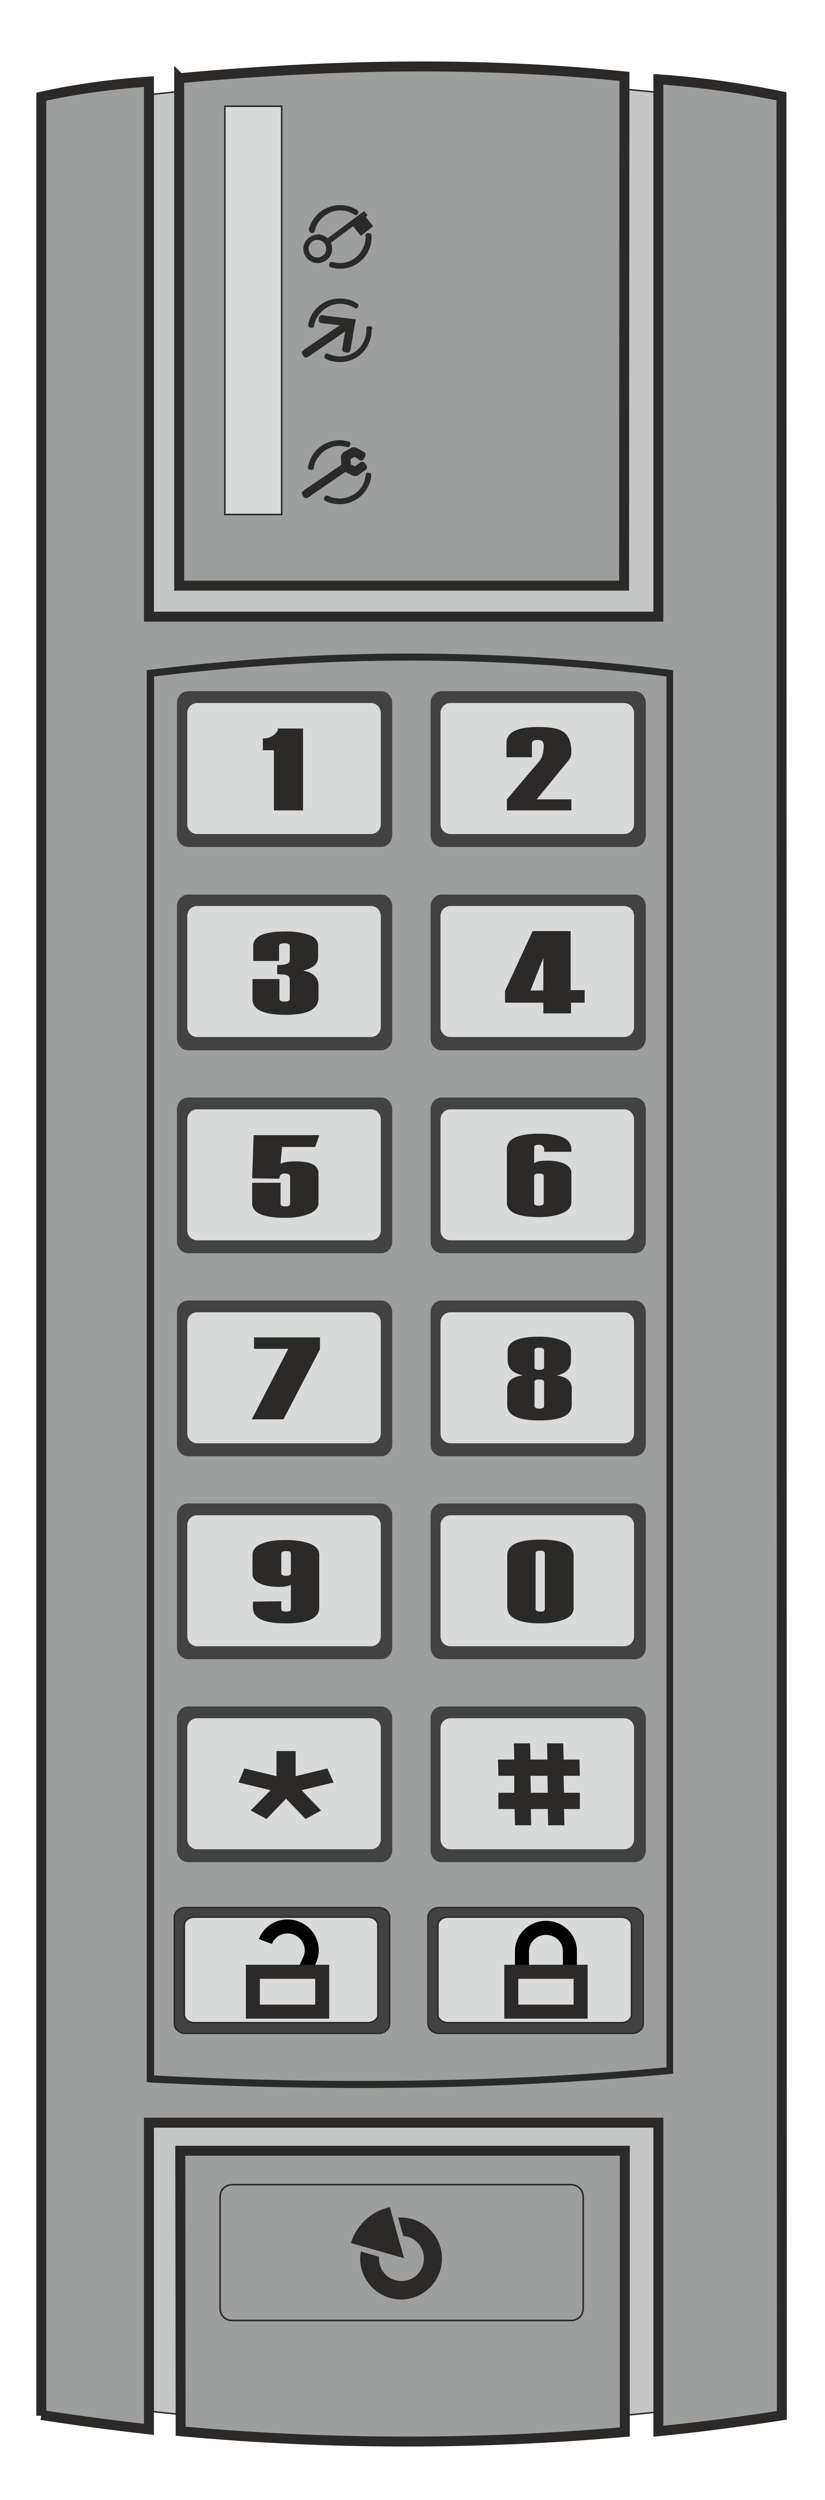 <?xml version="1.0" encoding="UTF-8"?>
<!-- Creator: CorelDRAW 2017 -->
<svg xmlns="http://www.w3.org/2000/svg" xmlns:xlink="http://www.w3.org/1999/xlink" xml:space="preserve" width="488px" height="1477px" version="1.1" shape-rendering="geometricPrecision" text-rendering="geometricPrecision" image-rendering="optimizeQuality" fill-rule="evenodd" clip-rule="evenodd" viewBox="0 0 2236 6774">
 <g id="Layer_x0020_1">
  <path fill="#C5C6C6" stroke="#2B2A29" stroke-width="4" d="M133 6497l0 -6205c641,-98 1317,-102 1977,0l0 6199c-642,106 -1319,110 -1977,6z"></path>
  <g id="_2585882585984">
   <path fill="#9D9E9E" stroke="#2B2A29" stroke-width="27" d="M486 212c402,-37 805,-46 1207,-5l-1 1380 -1207 0 0 -1376z"></path>
   <path fill="#9D9E9E" stroke="#2B2A29" stroke-width="27" d="M111 6544c97,15 195,28 292,39l0 -831 1382 0 0 836c113,-11 225,-26 335,-43l-1 -6284c-112,-23 -219,-38 -334,-46l0 1456 -1382 0 0 -1450c-98,7 -198,20 -292,41l0 6284z"></path>
   <path fill="#9D9E9E" stroke="#2B2A29" stroke-width="27" d="M1694 6590c-397,35 -802,35 -1205,-2l-1 -760 1206 0 0 762z"></path>
  </g>
  <path fill="none" d="M258 394l1720 0c29,0 54,26 54,57l0 5851c0,32 -24,57 -54,57l-1720 0c-29,0 -54,-26 -54,-57l0 -5851c0,-32 24,-57 54,-57z"></path>
  <path fill="none" stroke="#2B2A29" stroke-width="4" d="M628 5920l921 0c18,0 32,15 32,32l0 304c0,18 -15,32 -32,32l-921 0c-18,0 -32,-15 -32,-32l0 -304c0,-18 15,-32 32,-32z"></path>
  <polygon fill="#D9DADA" stroke="#2B2A29" stroke-width="4" points="609,288 763,288 763,1394 609,1394 "></polygon>
  <path fill="none" d="M999 640c0,1 0,2 0,2 0,44 -36,79 -79,79 -7,0 -14,-1 -20,-3"></path>
  <path fill="#2B2A29" fill-rule="nonzero" d="M1007 640l0 2c0,24 -10,46 -25,61 -16,16 -37,25 -61,25 -4,0 -8,0 -12,-1 -4,-1 -7,-1 -11,-2 -4,-1 -7,-2 -6,-9 2,-7 5,-6 9,-6 3,1 6,1 10,2 3,1 6,1 9,1 20,0 38,-8 50,-21 13,-13 21,-31 21,-51l0 -2c0,-4 0,-7 8,-7 8,0 8,4 8,7z"></path>
  <path fill="none" d="M843 624c8,-35 40,-61 77,-61 15,0 30,4 42,12"></path>
  <path fill="#2B2A29" fill-rule="nonzero" d="M836 623c5,-19 16,-36 31,-48 15,-12 34,-19 54,-19 8,0 16,1 24,3 8,2 15,6 22,10 3,2 6,4 3,10 -4,6 -7,4 -10,2 -6,-3 -12,-6 -18,-8 -6,-2 -13,-3 -20,-3 -16,0 -32,6 -44,16 -13,10 -22,24 -25,39 -1,4 -2,7 -9,6 -7,-2 -6,-5 -6,-9z"></path>
  <path fill="none" d="M860 643c17,0 31,14 32,31 0,17 -14,31 -31,32 -17,0 -32,-14 -32,-31 0,-17 14,-32 31,-32z"></path>
  <path fill="#2B2A29" fill-rule="nonzero" d="M860 635l0 0c11,0 20,4 28,11 7,7 12,17 12,27l0 0c0,11 -4,21 -11,28 -7,7 -17,11 -27,12 -11,0 -20,-4 -28,-11 -7,-7 -12,-17 -12,-27 0,0 0,0 0,0l0 0c0,0 0,0 0,0 0,-11 4,-20 11,-27 7,-7 17,-12 27,-12zm0 15c-7,0 -13,3 -17,7 -4,4 -7,10 -7,17l0 0c0,7 3,12 7,17 4,4 10,7 17,7l0 0c7,0 12,-3 17,-7 4,-4 7,-10 7,-17 0,-7 -3,-13 -7,-17 -4,-4 -10,-7 -17,-7z"></path>
  <line fill="none" x1="889" y1="654" x2="992" y2="578"></line>
  <polygon fill="#2B2A29" fill-rule="nonzero" points="885,648 987,572 996,584 893,660 "></polygon>
  <polygon fill="#2B2A29" points="959,613 989,590 1007,613 977,636 "></polygon>
  <path fill="#2B2A29" fill-rule="nonzero" d="M957 612l2 -1 30 -23 2 -1 1 2 18 23 1 2 -2 1 -30 23 -2 1 -1 -2 -18 -23 -1 -2zm6 1l15 20 26 -20 -15 -20 -26 20z"></path>
  <path fill="none" d="M999 892c0,1 0,2 0,2 0,44 -36,79 -79,79 -11,0 -23,-3 -34,-7"></path>
  <path fill="#2B2A29" fill-rule="nonzero" d="M1007 892l0 3c0,24 -10,45 -25,61 -16,16 -37,25 -61,25 -6,0 -13,-1 -19,-2 -6,-1 -12,-3 -18,-6 -3,-2 -7,-3 -4,-10 3,-7 6,-5 10,-4 5,2 10,4 15,5 5,1 10,2 16,2 20,0 38,-8 51,-21 13,-13 21,-31 21,-51l0 -3c0,-4 0,-7 8,-7 8,0 8,4 8,7z"></path>
  <path fill="none" d="M842 881c7,-37 40,-65 78,-65 15,0 30,4 42,12"></path>
  <path fill="#2B2A29" fill-rule="nonzero" d="M835 880c4,-21 14,-38 30,-51 15,-13 35,-20 56,-20 8,0 16,1 24,3 8,2 15,6 22,10 3,2 6,4 3,10 -4,6 -7,4 -10,2 -6,-4 -12,-6 -18,-8 -6,-2 -13,-3 -20,-3 -17,0 -33,6 -46,17 -13,11 -22,25 -25,42 -1,4 -1,7 -9,6 -7,-1 -7,-5 -6,-9z"></path>
  <line fill="none" x1="830" y1="957" x2="938" y2="883"></line>
  <path fill="#2B2A29" fill-rule="nonzero" d="M823 948l109 -74c5,-3 9,-6 15,3 6,9 2,12 -3,15l-108 74c-5,3 -9,6 -15,-3 -6,-9 -2,-12 3,-15z"></path>
  <polyline fill="none" points="876,866 951,875 939,945 "></polyline>
  <path fill="#2B2A29" fill-rule="nonzero" d="M877 855l75 9 12 1 -2 11 -12 70c-1,5 -2,11 -13,9 -11,-2 -10,-7 -9,-13l10 -59 -64 -7c-6,-1 -11,-1 -10,-12 1,-11 7,-10 12,-10z"></path>
  <path fill="none" d="M998 1288c-4,40 -38,70 -78,70 -11,0 -23,-3 -34,-7"></path>
  <path fill="#2B2A29" fill-rule="nonzero" d="M1006 1289c-2,22 -13,41 -28,55 -15,14 -36,22 -58,22 -6,0 -13,-1 -19,-2l0 0c-6,-1 -12,-3 -18,-6 -3,-2 -7,-3 -4,-10 3,-7 7,-5 10,-4 5,2 10,4 15,5l0 0c5,1 11,2 16,2 18,0 35,-7 48,-18 13,-11 21,-27 23,-45 0,-4 1,-8 8,-7 7,1 7,5 7,8z"></path>
  <path fill="none" d="M842 1265c7,-37 40,-65 78,-65 7,0 14,1 20,3"></path>
  <path fill="#2B2A29" fill-rule="nonzero" d="M835 1264c4,-20 14,-38 30,-51 15,-13 35,-20 56,-20 4,0 8,0 11,1 4,1 7,1 11,2 4,1 7,2 6,9 -2,7 -5,7 -9,6 -3,-1 -7,-1 -10,-2 -3,0 -6,-1 -9,-1 -17,0 -33,6 -46,17 -13,11 -22,25 -25,42 -1,4 -1,7 -9,6 -7,-1 -7,-5 -6,-9z"></path>
  <line fill="none" x1="830" y1="1338" x2="938" y2="1264"></line>
  <path fill="#2B2A29" fill-rule="nonzero" d="M823 1329l109 -74c5,-3 9,-6 15,3 6,9 2,12 -3,15l-108 74c-5,3 -9,6 -15,-3 -6,-9 -2,-12 3,-15z"></path>
  <polyline fill="none" points="979,1235 960,1225 937,1238 938,1267 963,1279 982,1266 "></polyline>
  <path fill="#2B2A29" fill-rule="nonzero" d="M973 1245l-12 -7 -11 6 0 14 12 6 12 -9c5,-4 10,-7 17,3 7,10 2,14 -3,17l-18 13c-3,2 -10,3 -13,1l-25 -12c-3,-1 -7,-7 -7,-11l-1 -29c0,-3 4,-9 6,-11l23 -13c3,-1 9,-1 12,0l18 10c5,3 11,6 5,17 -6,11 -11,8 -17,5z"></path>
  <path fill="none" d="M408 1824c467,-57 936,-60 1409,0l0 3786c-470,45 -939,47 -1409,23l0 -3809z"></path>
  <path fill="#2B2A29" fill-rule="nonzero" d="M398 1816l8 -1c234,-29 468,-44 703,-44 235,0 471,14 708,44l8 1 0 3803 -9 1c-235,22 -470,34 -705,37 -235,3 -470,-2 -705,-14l-9 -1 0 -3826zm19 17l0 3791c232,12 463,17 695,14 232,-3 464,-14 695,-36l0 -3769c-233,-29 -465,-43 -697,-43 -232,0 -462,15 -693,43z"></path>
  <path fill="none" stroke="#2B2A29" stroke-width="4" d="M628 5920l921 0c18,0 32,15 32,32l0 304c0,18 -15,32 -32,32l-921 0c-18,0 -32,-15 -32,-32l0 -304c0,-18 15,-32 32,-32z"></path>
  <g id="_2585879564576">
   <path fill="#2B2A29" d="M1056 5981c-50,11 -90,48 -105,97 20,6 144,41 144,41 0,0 -36,-128 -38,-137z"></path>
   <path fill="#2B2A29" d="M1088 6009c-3,0 -6,0 -9,0l14 50c32,2 56,29 56,61 0,34 -27,61 -61,61 -34,0 -61,-27 -61,-61 0,-2 0,-4 0,-5l-1 0 -48 -14c-1,6 -2,12 -2,19 0,61 50,111 111,111 61,0 111,-50 111,-111 0,-61 -50,-111 -111,-111z"></path>
  </g>
  <polygon fill="#D9DADA" stroke="#2B2A29" stroke-width="4" points="609,288 763,288 763,1394 609,1394 "></polygon>
  <path fill="none" d="M999 640c0,1 0,2 0,2 0,44 -36,79 -79,79 -7,0 -14,-1 -20,-3"></path>
  <path fill="#2B2A29" fill-rule="nonzero" d="M1007 640l0 2c0,24 -10,46 -25,61 -16,16 -37,25 -61,25 -4,0 -8,0 -12,-1 -4,-1 -7,-1 -11,-2 -4,-1 -7,-2 -6,-9 2,-7 5,-6 9,-6 3,1 6,1 10,2 3,1 6,1 9,1 20,0 38,-8 50,-21 13,-13 21,-31 21,-51l0 -2c0,-4 0,-7 8,-7 8,0 8,4 8,7z"></path>
  <path fill="none" d="M843 624c8,-35 40,-61 77,-61 15,0 30,4 42,12"></path>
  <path fill="#2B2A29" fill-rule="nonzero" d="M836 623c5,-19 16,-36 31,-48 15,-12 34,-19 54,-19 8,0 16,1 24,3 8,2 15,6 22,10 3,2 6,4 3,10 -4,6 -7,4 -10,2 -6,-3 -12,-6 -18,-8 -6,-2 -13,-3 -20,-3 -16,0 -32,6 -44,16 -13,10 -22,24 -25,39 -1,4 -2,7 -9,6 -7,-2 -6,-5 -6,-9z"></path>
  <path fill="none" d="M860 643c17,0 31,14 32,31 0,17 -14,31 -31,32 -17,0 -32,-14 -32,-31 0,-17 14,-32 31,-32z"></path>
  <path fill="#2B2A29" fill-rule="nonzero" d="M860 635l0 0c11,0 20,4 28,11 7,7 12,17 12,27l0 0c0,11 -4,21 -11,28 -7,7 -17,11 -27,12 -11,0 -20,-4 -28,-11 -7,-7 -12,-17 -12,-27 0,0 0,0 0,0l0 0c0,0 0,0 0,0 0,-11 4,-20 11,-27 7,-7 17,-12 27,-12zm0 15c-7,0 -13,3 -17,7 -4,4 -7,10 -7,17l0 0c0,7 3,12 7,17 4,4 10,7 17,7l0 0c7,0 12,-3 17,-7 4,-4 7,-10 7,-17 0,-7 -3,-13 -7,-17 -4,-4 -10,-7 -17,-7z"></path>
  <line fill="none" x1="889" y1="654" x2="992" y2="578"></line>
  <polygon fill="#2B2A29" fill-rule="nonzero" points="885,648 987,572 996,584 893,660 "></polygon>
  <polygon fill="#2B2A29" points="959,613 989,590 1007,613 977,636 "></polygon>
  <path fill="#2B2A29" fill-rule="nonzero" d="M957 612l2 -1 30 -23 2 -1 1 2 18 23 1 2 -2 1 -30 23 -2 1 -1 -2 -18 -23 -1 -2zm6 1l15 20 26 -20 -15 -20 -26 20z"></path>
  <path fill="none" d="M999 892c0,1 0,2 0,2 0,44 -36,79 -79,79 -11,0 -23,-3 -34,-7"></path>
  <path fill="#2B2A29" fill-rule="nonzero" d="M1007 892l0 3c0,24 -10,45 -25,61 -16,16 -37,25 -61,25 -6,0 -13,-1 -19,-2 -6,-1 -12,-3 -18,-6 -3,-2 -7,-3 -4,-10 3,-7 6,-5 10,-4 5,2 10,4 15,5 5,1 10,2 16,2 20,0 38,-8 51,-21 13,-13 21,-31 21,-51l0 -3c0,-4 0,-7 8,-7 8,0 8,4 8,7z"></path>
  <path fill="none" d="M842 881c7,-37 40,-65 78,-65 15,0 30,4 42,12"></path>
  <path fill="#2B2A29" fill-rule="nonzero" d="M835 880c4,-21 14,-38 30,-51 15,-13 35,-20 56,-20 8,0 16,1 24,3 8,2 15,6 22,10 3,2 6,4 3,10 -4,6 -7,4 -10,2 -6,-4 -12,-6 -18,-8 -6,-2 -13,-3 -20,-3 -17,0 -33,6 -46,17 -13,11 -22,25 -25,42 -1,4 -1,7 -9,6 -7,-1 -7,-5 -6,-9z"></path>
  <line fill="none" x1="830" y1="957" x2="938" y2="883"></line>
  <path fill="#2B2A29" fill-rule="nonzero" d="M823 948l109 -74c5,-3 9,-6 15,3 6,9 2,12 -3,15l-108 74c-5,3 -9,6 -15,-3 -6,-9 -2,-12 3,-15z"></path>
  <polyline fill="none" points="876,866 951,875 939,945 "></polyline>
  <path fill="#2B2A29" fill-rule="nonzero" d="M877 855l75 9 12 1 -2 11 -12 70c-1,5 -2,11 -13,9 -11,-2 -10,-7 -9,-13l10 -59 -64 -7c-6,-1 -11,-1 -10,-12 1,-11 7,-10 12,-10z"></path>
  <path fill="none" d="M998 1288c-4,40 -38,70 -78,70 -11,0 -23,-3 -34,-7"></path>
  <path fill="#2B2A29" fill-rule="nonzero" d="M1006 1289c-2,22 -13,41 -28,55 -15,14 -36,22 -58,22 -6,0 -13,-1 -19,-2l0 0c-6,-1 -12,-3 -18,-6 -3,-2 -7,-3 -4,-10 3,-7 7,-5 10,-4 5,2 10,4 15,5l0 0c5,1 11,2 16,2 18,0 35,-7 48,-18 13,-11 21,-27 23,-45 0,-4 1,-8 8,-7 7,1 7,5 7,8z"></path>
  <path fill="none" d="M842 1265c7,-37 40,-65 78,-65 7,0 14,1 20,3"></path>
  <path fill="#2B2A29" fill-rule="nonzero" d="M835 1264c4,-20 14,-38 30,-51 15,-13 35,-20 56,-20 4,0 8,0 11,1 4,1 7,1 11,2 4,1 7,2 6,9 -2,7 -5,7 -9,6 -3,-1 -7,-1 -10,-2 -3,0 -6,-1 -9,-1 -17,0 -33,6 -46,17 -13,11 -22,25 -25,42 -1,4 -1,7 -9,6 -7,-1 -7,-5 -6,-9z"></path>
  <line fill="none" x1="830" y1="1338" x2="938" y2="1264"></line>
  <path fill="#2B2A29" fill-rule="nonzero" d="M823 1329l109 -74c5,-3 9,-6 15,3 6,9 2,12 -3,15l-108 74c-5,3 -9,6 -15,-3 -6,-9 -2,-12 3,-15z"></path>
  <polyline fill="none" points="979,1235 960,1225 937,1238 938,1267 963,1279 982,1266 "></polyline>
  <path fill="#2B2A29" fill-rule="nonzero" d="M973 1245l-12 -7 -11 6 0 14 12 6 12 -9c5,-4 10,-7 17,3 7,10 2,14 -3,17l-18 13c-3,2 -10,3 -13,1l-25 -12c-3,-1 -7,-7 -7,-11l-1 -29c0,-3 4,-9 6,-11l23 -13c3,-1 9,-1 12,0l18 10c5,3 11,6 5,17 -6,11 -11,8 -17,5z"></path>
  <path fill="#434242" d="M1197 1873l524 0c17,0 30,15 30,32l0 358c0,18 -13,32 -30,32l-524 0c-17,0 -30,-14 -30,-32l0 -358c0,-18 14,-32 30,-32z"></path>
  <path fill="#D9DADA" d="M1221 1905l471 0c15,0 27,12 27,27l0 301c0,15 -12,27 -27,27l-471 0c-15,0 -27,-12 -27,-27l0 -301c0,-15 12,-27 27,-27z"></path>
  <path fill="#2B2A29" d="M1549 2196l-175 0 0 -30 86 -101c10,-11 14,-26 14,-45 0,-10 -5,-15 -16,-15 -11,0 -16,3 -16,9l0 38 -69 0 0 -39c0,-29 29,-43 87,-43 36,0 59,5 71,16 12,11 18,28 18,52 0,9 -3,17 -8,23l-86 105 94 0 0 29z"></path>
  <path fill="#434242" d="M509 2424l524 0c16,0 30,14 30,32l0 358c0,18 -14,32 -30,32l-524 0c-16,0 -30,-15 -30,-32l0 -358c0,-18 14,-32 30,-32z"></path>
  <path fill="#D9DADA" d="M534 2455l471 0c15,0 27,12 27,27l0 301c0,15 -12,27 -27,27l-471 0c-15,0 -27,-12 -27,-27l0 -301c0,-15 12,-27 27,-27z"></path>
  <path fill="#2B2A29" d="M684 2653l73 0 0 53c0,6 5,8 14,8 10,0 14,-3 14,-8l0 -51c0,-6 -2,-10 -7,-12 -5,-2 -14,-3 -27,-3l0 -25c23,0 34,-4 34,-13l0 -39c0,-5 -5,-7 -14,-7 -10,0 -15,2 -15,7l0 41 -70 0 0 -41c0,-26 29,-39 88,-39 24,0 44,3 62,9 18,6 26,16 26,30l0 31c0,18 -14,30 -41,36 28,5 42,19 42,41l0 33c0,31 -30,46 -89,46 -60,0 -90,-14 -90,-42l0 -53z"></path>
  <path fill="#434242" d="M1197 2424l524 0c17,0 30,14 30,32l0 358c0,18 -13,32 -30,32l-524 0c-17,0 -30,-15 -30,-32l0 -358c0,-18 14,-32 30,-32z"></path>
  <path fill="#D9DADA" d="M1221 2455l471 0c15,0 27,12 27,27l0 301c0,15 -12,27 -27,27l-471 0c-15,0 -27,-12 -27,-27l0 -301c0,-15 12,-27 27,-27z"></path>
  <path fill="#2B2A29" d="M1586 2717l-38 0 0 29 -75 0 0 -29 -104 0 0 -32 75 -162 103 0 0 160 38 0 0 33zm-113 -33l0 -88 -35 88 35 0z"></path>
  <path fill="#434242" d="M509 2974l524 0c16,0 30,14 30,32l0 358c0,18 -14,32 -30,32l-524 0c-16,0 -30,-15 -30,-32l0 -358c0,-18 14,-32 30,-32z"></path>
  <path fill="#D9DADA" d="M534 3006l471 0c15,0 27,12 27,27l0 301c0,15 -12,27 -27,27l-471 0c-15,0 -27,-12 -27,-27l0 -301c0,-15 12,-27 27,-27z"></path>
  <path fill="#2B2A29" d="M866 3074l-12 34 -90 0 -4 46c8,-5 22,-7 41,-7 42,0 62,11 62,33l0 79c0,13 -8,23 -25,30 -17,7 -38,11 -65,11 -60,0 -90,-13 -90,-40l0 -55 77 0 0 57c0,5 4,7 13,7 9,0 13,-3 13,-7l0 -74c0,-5 -5,-8 -15,-8 -9,0 -14,5 -14,14l-74 -1 4 -117 178 0z"></path>
  <path fill="#434242" d="M1197 2974l524 0c17,0 30,14 30,32l0 358c0,18 -13,32 -30,32l-524 0c-17,0 -30,-15 -30,-32l0 -358c0,-18 14,-32 30,-32z"></path>
  <path fill="#D9DADA" d="M1221 3006l471 0c15,0 27,12 27,27l0 301c0,15 -12,27 -27,27l-471 0c-15,0 -27,-12 -27,-27l0 -301c0,-15 12,-27 27,-27z"></path>
  <path fill="#2B2A29" d="M1549 3121l-74 0 0 -2c2,-11 -5,-17 -14,-17 -9,0 -13,2 -13,7l0 43c6,-5 18,-7 37,-7 19,0 34,3 46,9 12,6 18,14 18,24l0 79c0,13 -8,23 -24,30 -16,7 -37,11 -63,11 -59,0 -88,-13 -88,-40l0 -143c0,-29 29,-43 88,-43 58,0 87,14 87,43l0 6zm-75 139l0 -73c0,-5 -4,-7 -13,-7 -9,0 -13,3 -13,7l0 73c0,5 4,7 13,7 9,0 13,-3 13,-7z"></path>
  <path fill="#434242" d="M509 3524l524 0c16,0 30,14 30,32l0 358c0,18 -14,32 -30,32l-524 0c-16,0 -30,-14 -30,-32l0 -358c0,-18 14,-32 30,-32z"></path>
  <path fill="#D9DADA" d="M534 3556l471 0c15,0 27,12 27,27l0 301c0,15 -12,27 -27,27l-471 0c-15,0 -27,-12 -27,-27l0 -301c0,-15 12,-27 27,-27z"></path>
  <polygon fill="#2B2A29" points="867,3656 768,3846 682,3846 781,3655 688,3655 688,3624 867,3624 "></polygon>
  <path fill="#434242" d="M1197 3524l524 0c17,0 30,14 30,32l0 358c0,18 -13,32 -30,32l-524 0c-17,0 -30,-14 -30,-32l0 -358c0,-18 14,-32 30,-32z"></path>
  <path fill="#D9DADA" d="M1221 3556l471 0c15,0 27,12 27,27l0 301c0,15 -12,27 -27,27l-471 0c-15,0 -27,-12 -27,-27l0 -301c0,-15 12,-27 27,-27z"></path>
  <path fill="#2B2A29" d="M1415 3726c-26,-5 -39,-19 -39,-42l0 -23c0,-26 29,-39 86,-39 23,0 43,3 60,10 17,6 26,16 26,30l0 23c0,23 -13,37 -39,42 27,4 41,16 41,34l0 46c0,28 -29,42 -88,42 -58,0 -87,-14 -87,-42l0 -46c0,-19 14,-30 41,-34zm60 -21l0 -46c0,-4 -4,-7 -13,-7 -9,0 -13,2 -13,7l0 46c0,5 4,7 13,7 8,0 13,-2 13,-7zm0 105l0 -65c0,-4 -4,-7 -13,-7 -9,0 -13,2 -13,7l0 65c0,4 4,7 13,7 8,0 13,-2 13,-7z"></path>
  <path fill="#434242" d="M509 4074l524 0c16,0 30,15 30,32l0 358c0,18 -14,32 -30,32l-524 0c-16,0 -30,-14 -30,-32l0 -358c0,-18 14,-32 30,-32z"></path>
  <path fill="#D9DADA" d="M534 4106l471 0c15,0 27,12 27,27l0 301c0,15 -12,27 -27,27l-471 0c-15,0 -27,-12 -27,-27l0 -301c0,-15 12,-27 27,-27z"></path>
  <path fill="#2B2A29" d="M685 4340l77 -1 0 21c0,5 5,7 13,7 9,0 13,-2 13,-7l0 -66c-6,4 -16,6 -32,6 -21,0 -38,-3 -52,-9 -13,-6 -20,-15 -20,-26l0 -52c0,-13 8,-23 25,-30 17,-7 38,-10 65,-10 27,0 49,4 66,10 17,7 25,17 25,30l0 143c0,29 -30,43 -91,43 -60,0 -89,-14 -89,-43l0 -16zm103 -77l0 -53c0,-5 -4,-7 -13,-7 -9,0 -13,3 -13,7l0 53c0,5 5,7 13,7 9,0 13,-3 13,-7z"></path>
  <path fill="#434242" d="M1197 4074l524 0c17,0 30,15 30,32l0 358c0,18 -13,32 -30,32l-524 0c-17,0 -30,-14 -30,-32l0 -358c0,-18 14,-32 30,-32z"></path>
  <path fill="#D9DADA" d="M1221 4106l471 0c15,0 27,12 27,27l0 301c0,15 -12,27 -27,27l-471 0c-15,0 -27,-12 -27,-27l0 -301c0,-15 12,-27 27,-27z"></path>
  <path fill="#2B2A29" d="M1375 4358l0 -143c0,-29 30,-43 91,-43 59,0 89,14 89,43l0 143c0,13 -8,23 -25,30 -17,7 -38,11 -64,11 -27,0 -49,-3 -65,-10 -16,-7 -25,-17 -25,-30zm102 2l0 -151c0,-4 -4,-7 -12,-7 -9,0 -13,2 -13,7l0 151c0,4 4,7 13,7 8,0 12,-2 12,-7z"></path>
  <path fill="#434242" d="M509 4624l524 0c16,0 30,14 30,32l0 358c0,18 -14,32 -30,32l-524 0c-16,0 -30,-14 -30,-32l0 -358c0,-18 14,-32 30,-32z"></path>
  <path fill="#D9DADA" d="M534 4656l471 0c15,0 27,12 27,27l0 301c0,15 -12,27 -27,27l-471 0c-15,0 -27,-12 -27,-27l0 -301c0,-15 12,-27 27,-27z"></path>
  <polygon fill="#2B2A29" points="904,4830 817,4851 870,4906 828,4929 775,4874 722,4929 679,4906 733,4851 646,4830 662,4792 749,4813 749,4745 801,4745 801,4813 887,4792 "></polygon>
  <path fill="#434242" d="M1197 4624l524 0c17,0 30,14 30,32l0 358c0,18 -13,32 -30,32l-524 0c-17,0 -30,-14 -30,-32l0 -358c0,-18 14,-32 30,-32z"></path>
  <path fill="#D9DADA" d="M1221 4656l471 0c15,0 27,12 27,27l0 301c0,15 -12,27 -27,27l-471 0c-15,0 -27,-12 -27,-27l0 -301c0,-15 12,-27 27,-27z"></path>
  <path fill="#2B2A29" d="M1571 4768l1 44 -44 0 1 46 43 0 0 44 -43 0 1 44 -44 0 -1 -44 -46 0 1 44 -44 0 -1 -44 -44 0 0 -44 43 0 0 -46 -43 0 -1 -44 44 0 -1 -44 44 0 1 44 46 0 -1 -44 44 0 1 44 44 0zm-87 44l-46 0 1 46 46 0 -1 -46z"></path>
  <path fill="#434242" stroke="#2B2A29" stroke-width="4" d="M502 5169l524 0c17,0 30,12 30,26l0 289c0,14 -14,26 -30,26l-524 0c-17,0 -30,-12 -30,-26l0 -289c0,-14 13,-26 30,-26z"></path>
  <path fill="#D9DADA" stroke="#2B2A29" stroke-width="4" d="M526 5195l471 0c15,0 27,10 27,22l0 242c0,12 -12,22 -27,22l-471 0c-15,0 -27,-10 -27,-22l0 -242c0,-12 12,-22 27,-22z"></path>
  <path fill="#434242" stroke="#2B2A29" stroke-width="4" d="M1190 5169l524 0c17,0 30,12 30,26l0 289c0,14 -14,26 -30,26l-524 0c-17,0 -30,-12 -30,-26l0 -289c0,-14 13,-26 30,-26z"></path>
  <path fill="#D9DADA" stroke="#2B2A29" stroke-width="4" d="M1214 5195l471 0c15,0 27,10 27,22l0 242c0,12 -12,22 -27,22l-471 0c-15,0 -27,-10 -27,-22l0 -242c0,-12 12,-22 27,-22z"></path>
  <path fill="none" d="M839 5244c0,-8 4,-12 11,-12 8,0 11,4 11,12 20,2 35,11 45,26 4,6 8,14 11,25 3,11 5,20 5,29l0 10c0,10 2,18 5,25 3,7 10,17 20,30l5 7c4,6 7,11 7,16 0,12 -10,21 -31,29 -20,8 -47,11 -78,11 -32,0 -58,-4 -78,-11 -21,-8 -31,-17 -31,-29 0,-5 2,-10 7,-16l5 -7c10,-13 17,-23 20,-30 3,-7 5,-16 5,-25l0 -10c0,-9 2,-18 5,-29 3,-11 7,-19 11,-25 11,-15 26,-24 45,-26zm-79 148c25,-10 55,-15 90,-15 35,0 65,5 90,15 -10,-14 -17,-25 -20,-32 -3,-7 -5,-15 -5,-24l-1 -13c0,-19 -4,-35 -12,-49 -10,-18 -28,-26 -52,-26 -25,0 -42,9 -52,26 -8,14 -12,30 -12,49l0 13c0,9 -2,16 -5,24 -3,7 -10,18 -21,32zm26 -1c-25,7 -37,15 -37,23 0,9 10,16 30,22 20,6 44,9 72,9 28,0 52,-3 72,-9 20,-6 30,-14 30,-23 0,-8 -10,-15 -31,-20 -21,-6 -44,-9 -71,-9 -4,0 -9,0 -15,0 1,3 1,5 1,7 0,7 -2,14 -7,19 -5,5 -11,8 -18,8 -7,0 -14,-3 -18,-8 -5,-5 -7,-11 -7,-19z"></path>
  <path fill="#434242" d="M509 1873l524 0c16,0 30,15 30,32l0 358c0,18 -14,32 -30,32l-524 0c-16,0 -30,-14 -30,-32l0 -358c0,-18 14,-32 30,-32z"></path>
  <path fill="#D9DADA" d="M534 1905l471 0c15,0 27,12 27,27l0 301c0,15 -12,27 -27,27l-471 0c-15,0 -27,-12 -27,-27l0 -301c0,-15 12,-27 27,-27z"></path>
  <path fill="#2B2A29" d="M821 2196l-79 0 0 -163 -30 0 0 -32c12,0 21,-3 29,-9 8,-6 12,-12 12,-18l68 0 0 222z"></path>
  <path fill="none" stroke="black" stroke-width="38" d="M1415 5330l0 -43c0,-34 29,-63 65,-63 36,0 65,28 65,63 0,0 0,0 0,0l0 46"></path>
  <rect fill="none" stroke="#2B2A29" stroke-width="38" x="1386" y="5343" width="188" height="108"></rect>
  <path fill="none" stroke="black" stroke-width="38" d="M719 5261l0 0c12,-32 49,-49 82,-37 34,12 52,49 40,82 0,0 0,0 0,0l-15 34"></path>
  <rect fill="none" stroke="#2B2A29" stroke-width="38" x="685" y="5343" width="188" height="108"></rect>
  <rect fill="none" width="2236" height="6774"></rect>
 </g>
 <g id="KLávesnice_x0020_tlačítka">
  <rect fill="none" width="2236" height="6774"></rect>
 </g>
</svg>
